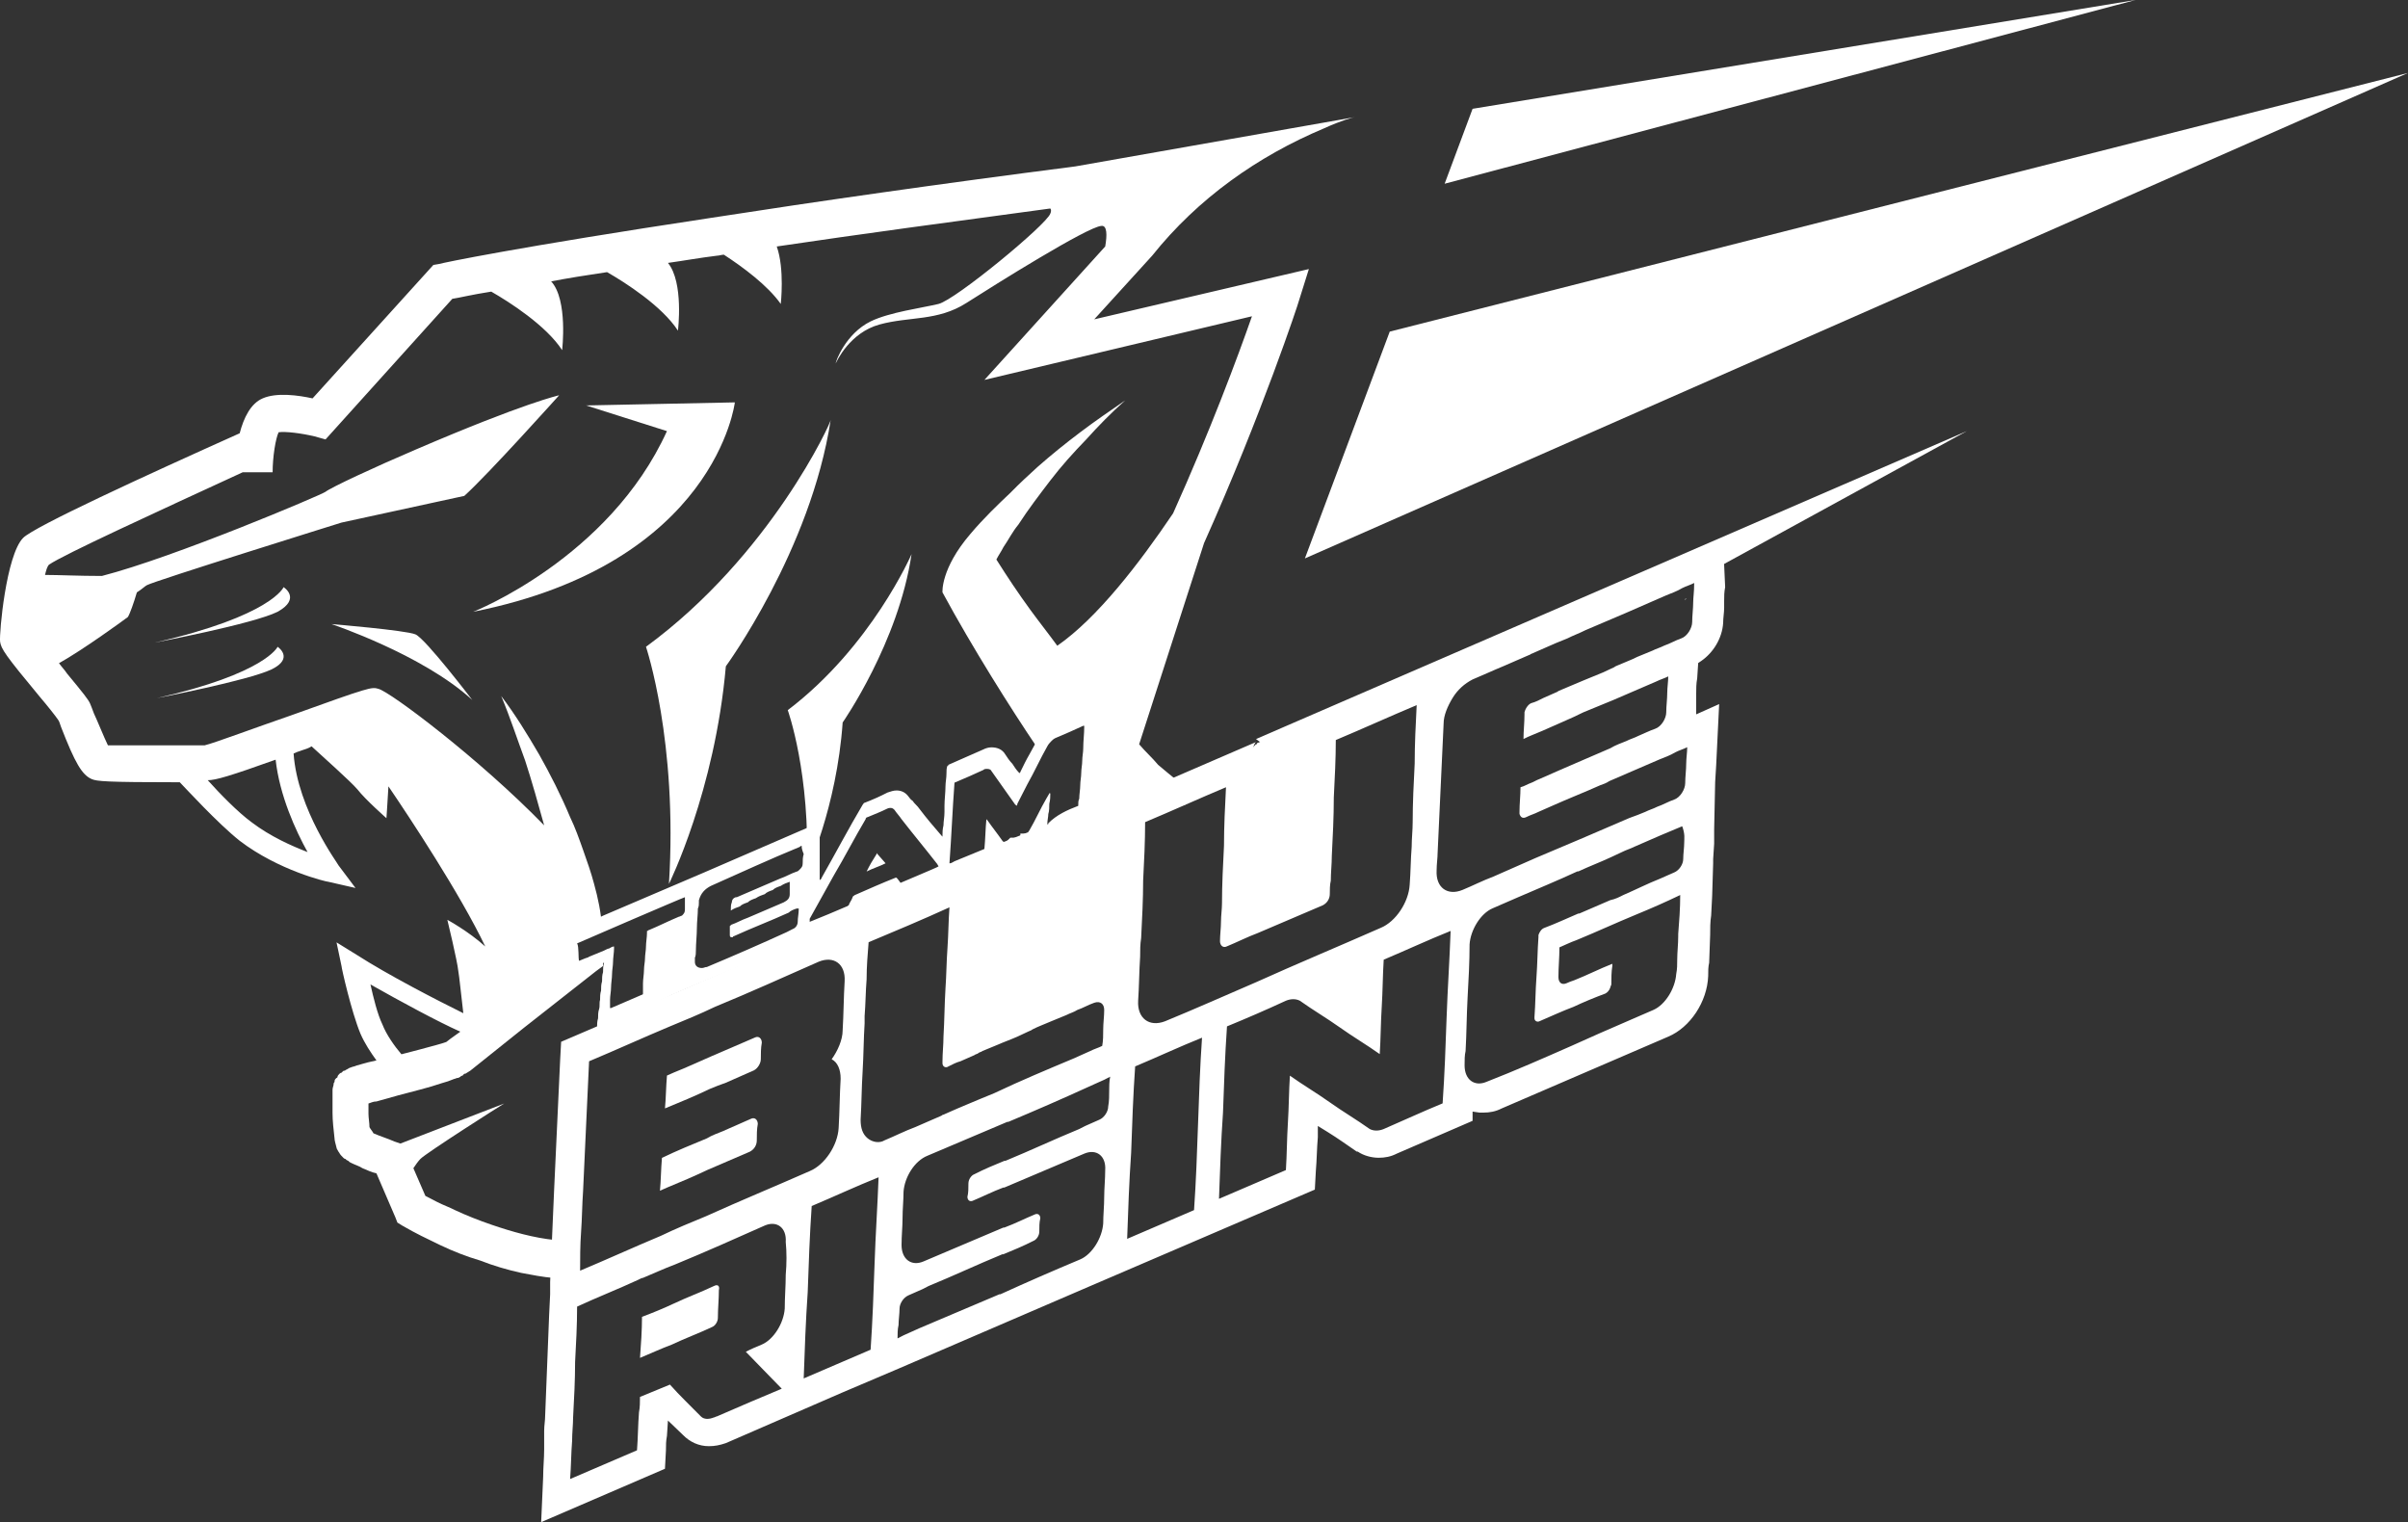 <svg width="106" height="67" viewBox="0 0 106 67" fill="none" xmlns="http://www.w3.org/2000/svg">
<rect x="0" y="0" width="106" height="67" fill="#333333" stroke="none"/>
<path d="M58.275 5.653C59.066 5.292 59.594 5.156 59.638 5.156L47.333 7.325C41.356 8.093 35.995 8.861 31.337 9.584C22.68 10.894 19.472 11.572 19.34 11.617L19.076 11.662L13.759 17.535C13.144 17.399 12.177 17.264 11.562 17.535C11.034 17.761 10.727 18.393 10.551 19.071C6.42 20.923 1.498 23.182 1.015 23.679C0.268 24.447 -0.04 27.881 0.004 28.242C0.048 28.558 0.224 28.83 1.762 30.682C2.07 31.043 2.465 31.54 2.553 31.676C2.597 31.721 2.641 31.857 2.685 31.992C3.3 33.573 3.608 34.115 4.047 34.296C4.267 34.386 4.618 34.432 7.914 34.432C8.178 34.703 9.584 36.239 10.551 37.007C12.265 38.317 14.374 38.814 14.462 38.814L15.649 39.085L14.902 38.091C14.902 38.046 13.1 35.651 12.924 33.167C13.012 33.121 13.144 33.076 13.275 33.031C13.407 32.986 13.583 32.941 13.715 32.85C14.154 33.257 15.429 34.386 15.736 34.748C16.088 35.2 17.011 36.013 17.011 36.013C17.011 36.013 17.055 35.38 17.099 34.612C18.022 35.968 20.263 39.356 21.361 41.66C20.614 40.983 19.692 40.486 19.692 40.486C19.692 40.486 20.131 42.293 20.175 42.744C20.219 42.97 20.307 43.874 20.395 44.597C19.208 44.009 17.099 42.925 15.693 42.022L14.814 41.479L15.033 42.519C15.033 42.609 15.473 44.552 15.868 45.5C16.044 45.907 16.308 46.313 16.571 46.675L16.176 46.765C16 46.81 15.868 46.856 15.693 46.901C15.605 46.946 15.517 46.946 15.429 46.991C15.385 46.991 15.341 47.036 15.253 47.081C15.209 47.081 15.209 47.127 15.165 47.127C15.121 47.127 15.121 47.127 15.077 47.172L15.033 47.217C15.033 47.217 14.989 47.217 14.945 47.262C14.902 47.307 14.857 47.353 14.857 47.398C14.857 47.443 14.814 47.443 14.814 47.443L14.77 47.488C14.726 47.533 14.726 47.578 14.726 47.624C14.682 47.669 14.682 47.714 14.682 47.759C14.638 47.895 14.638 47.94 14.638 47.985C14.638 48.03 14.638 48.075 14.638 48.166C14.638 48.256 14.638 48.346 14.638 48.437C14.638 48.618 14.638 48.798 14.638 48.979C14.638 49.34 14.682 49.702 14.726 50.108C14.726 50.199 14.77 50.334 14.814 50.515C14.814 50.56 14.857 50.605 14.902 50.696C14.945 50.741 14.945 50.786 15.033 50.877C15.033 50.877 15.077 50.922 15.121 50.967C15.165 51.012 15.209 51.012 15.209 51.012L15.253 51.057L15.341 51.102L15.385 51.148L15.473 51.193C15.649 51.283 15.824 51.328 15.956 51.419C16.176 51.509 16.352 51.599 16.571 51.645L17.406 53.587L17.494 53.813L17.714 53.949C18.022 54.129 18.285 54.265 18.549 54.4C18.813 54.536 19.12 54.671 19.384 54.807C19.955 55.078 20.526 55.304 21.142 55.485C21.713 55.711 22.328 55.891 22.943 56.027C23.427 56.117 23.866 56.208 24.394 56.253C24.438 55.936 24.569 55.665 24.657 55.349C24.657 55.304 24.657 55.304 24.657 55.259C24.701 55.078 24.745 54.897 24.745 54.762C24.657 54.717 24.613 54.626 24.657 54.491C24.657 54.355 24.701 54.265 24.701 54.129C24.613 54.265 24.525 54.446 24.438 54.581C23.515 54.491 22.548 54.22 21.625 53.903C21.098 53.723 20.526 53.497 20.043 53.271C19.779 53.135 19.516 53.045 19.252 52.91C19.076 52.819 18.901 52.729 18.725 52.638L18.197 51.419C18.285 51.283 18.417 51.102 18.505 51.012C18.769 50.741 22.108 48.618 22.196 48.572L17.626 50.334L17.362 50.244C17.055 50.108 16.747 50.018 16.439 49.883C16.396 49.792 16.308 49.702 16.264 49.611C16.264 49.431 16.22 49.205 16.22 49.024C16.22 48.889 16.22 48.708 16.22 48.572C16.352 48.527 16.439 48.482 16.571 48.482L17.538 48.211C18.197 48.03 18.813 47.895 19.472 47.669C19.648 47.624 19.779 47.578 19.999 47.488C20.043 47.488 20.087 47.443 20.175 47.443L20.263 47.398L20.307 47.353H20.351L20.395 47.307L20.439 47.262H20.483L20.702 47.127L21.493 46.494L23.075 45.229L26.239 42.744L26.547 42.519V42.112C26.459 42.157 26.371 42.157 26.239 42.202C26.064 42.248 25.888 42.338 25.756 42.428C25.58 42.519 25.404 42.428 25.316 42.248C25.097 42.157 25.053 41.796 25.273 41.705C25.273 41.705 25.273 41.705 25.316 41.705C25.097 41.57 25.185 41.163 25.492 41.118C25.8 41.118 26.064 40.983 26.327 40.892C26.371 40.892 26.459 40.847 26.503 40.847C26.459 40.169 26.327 39.537 26.151 38.904C26.02 38.407 25.844 37.91 25.668 37.413C25.492 36.916 25.316 36.419 25.097 35.968C24.701 35.019 24.218 34.07 23.734 33.212C23.207 32.308 22.68 31.45 22.064 30.637C22.46 31.585 22.768 32.534 23.119 33.483C23.427 34.432 23.691 35.38 23.954 36.329C21.098 33.393 17.187 30.456 16.659 30.32C16.352 30.23 16.308 30.23 12.792 31.495C11.342 31.992 9.408 32.715 9.013 32.805C8.925 32.805 8.793 32.805 8.573 32.805C6.552 32.805 5.277 32.805 4.75 32.805C4.574 32.444 4.267 31.676 4.135 31.405C4.047 31.179 4.003 31.043 3.959 30.953C3.871 30.772 3.695 30.546 2.948 29.643C2.861 29.507 2.729 29.372 2.597 29.191C3.652 28.604 5.453 27.294 5.629 27.158C5.717 27.022 5.893 26.526 6.025 26.074C6.244 25.938 6.376 25.803 6.464 25.758C6.772 25.577 15.033 23.002 15.033 23.002L20.439 21.827C21.493 20.878 24.613 17.399 24.613 17.399C24.613 17.399 23.119 17.716 18.285 19.794C16.483 20.562 14.55 21.465 14.33 21.646C14.154 21.782 7.651 24.538 4.486 25.351C3.476 25.351 2.597 25.306 1.982 25.306C2.026 25.125 2.07 24.944 2.157 24.854C2.817 24.402 6.86 22.55 10.683 20.788H12.001C12.001 20.11 12.133 19.297 12.265 19.026C12.572 18.981 13.275 19.071 13.847 19.207L14.33 19.342L19.911 13.153C20.219 13.108 20.746 12.972 21.625 12.836C22.416 13.288 24.042 14.327 24.745 15.412C24.745 15.412 25.009 13.198 24.262 12.385C24.965 12.249 25.8 12.114 26.723 11.978C27.514 12.43 29.14 13.469 29.843 14.553C29.843 14.553 30.107 12.43 29.403 11.572C30.062 11.481 30.81 11.346 31.557 11.255C31.645 11.255 31.776 11.21 31.864 11.21C32.699 11.752 33.798 12.566 34.369 13.379C34.369 13.379 34.545 11.843 34.193 10.849C37.841 10.307 41.884 9.764 46.234 9.177C46.278 9.222 46.278 9.313 46.234 9.403C46.059 9.9 42.059 13.198 41.312 13.379C40.565 13.559 39.159 13.74 38.324 14.147C37.225 14.689 36.786 15.909 36.786 15.999C36.83 15.909 37.401 14.644 38.72 14.282C40.038 13.921 41.269 14.147 42.543 13.334C43.817 12.52 47.86 9.99 48.475 9.945C48.739 9.9 48.739 10.352 48.651 10.849L43.334 16.722L55.111 13.921C54.496 15.683 53.266 18.981 51.639 22.595C50.145 24.809 48.3 27.203 46.542 28.423C46.146 27.881 45.751 27.384 45.355 26.842C44.828 26.119 44.345 25.396 43.861 24.628C43.949 24.447 44.081 24.267 44.169 24.086C44.389 23.77 44.564 23.408 44.828 23.092C45.267 22.414 45.751 21.782 46.234 21.149C46.718 20.517 47.245 19.93 47.816 19.342C48.344 18.755 48.915 18.168 49.53 17.625C48.871 18.077 48.212 18.529 47.553 19.026C46.894 19.523 46.278 20.02 45.663 20.562C45.267 20.923 44.872 21.285 44.477 21.691C43.949 22.188 43.29 22.821 42.719 23.499C41.4 25.035 41.488 26.074 41.488 26.074C42.807 28.513 44.52 31.224 45.619 32.85V32.715H45.971V32.308H46.234V31.902H47.201V31.676H48.036V32.173H47.992V32.489H48.431V34.432H47.684V35.877H47.245V36.374H45.927V36.194H45.751V36.374H45.443V36.691H44.916V36.871H44.477C42.938 38.407 41.312 39.582 39.906 40.44C40.082 40.395 40.214 40.35 40.39 40.305C40.785 40.079 41.181 39.898 41.576 39.718C41.708 39.627 41.972 39.672 42.016 39.853C42.103 39.853 42.147 39.808 42.235 39.808C42.587 39.718 42.763 40.215 42.455 40.35C42.367 40.395 42.279 40.486 42.147 40.531C42.191 40.576 42.191 40.621 42.191 40.711C42.191 41.254 42.103 41.796 42.016 42.338C42.059 42.699 41.972 43.061 41.928 43.422C41.928 43.467 41.928 43.513 41.928 43.558C41.972 43.603 41.972 43.648 42.016 43.693C42.235 44.461 42.103 45.229 42.016 45.997C42.807 45.816 43.642 45.681 44.432 45.545L44.696 45.5C45.355 45.048 46.059 44.687 46.806 44.416C47.201 44.235 47.641 44.1 48.036 43.919C48.388 43.738 48.783 43.558 49.179 43.603C49.354 43.648 49.486 43.783 49.486 43.919C49.53 43.919 49.574 43.874 49.618 43.874L49.53 43.061C49.706 43.061 49.926 43.061 50.101 43.061V42.835C49.97 42.79 49.882 42.699 49.882 42.564C49.882 42.338 49.882 42.067 49.926 41.841C49.97 41.389 50.014 40.983 50.014 40.531C49.926 40.486 49.838 40.395 49.838 40.26C49.838 40.034 49.838 39.808 49.838 39.582C49.706 39.492 49.662 39.356 49.75 39.175C49.794 39.13 49.794 39.04 49.838 38.995C49.838 38.995 49.838 38.95 49.882 38.95C49.882 38.678 49.926 38.453 49.926 38.181V38.136C49.706 38.046 49.618 37.73 49.882 37.594C49.926 37.594 49.926 37.549 49.97 37.549C49.97 37.459 50.014 37.413 50.014 37.323V37.278C50.014 37.188 50.057 37.052 50.057 36.962H50.014C49.75 36.916 49.75 36.51 49.926 36.419C50.057 36.329 50.145 36.284 50.277 36.239C50.277 36.239 50.277 36.239 50.321 36.239C50.321 36.103 50.409 35.922 50.629 35.922C50.673 35.922 50.761 35.922 50.805 35.922C50.849 35.922 50.849 35.877 50.892 35.877C50.936 35.877 50.936 35.877 50.98 35.832V35.787C51.068 35.606 51.244 35.606 51.376 35.651C51.639 35.561 51.903 35.471 52.167 35.426C52.167 35.38 52.211 35.38 52.255 35.335C52.387 35.2 52.518 35.109 52.65 35.019C52.079 34.567 51.508 34.115 50.98 33.664C50.717 33.347 50.409 33.076 50.145 32.76L53.002 23.905C55.551 18.213 57.177 13.288 57.177 13.243L57.616 11.843L48.168 14.056L50.717 11.255C52.738 8.725 55.375 6.873 58.275 5.653ZM19.823 45.726L19.648 45.862C19.516 45.907 19.384 45.952 19.208 45.997C18.725 46.133 18.197 46.268 17.67 46.404C17.362 46.042 17.011 45.545 16.835 45.094C16.615 44.642 16.439 43.919 16.308 43.332C17.67 44.1 19.252 44.958 20.263 45.41L19.823 45.726ZM12.133 33.438C12.309 35.019 13.012 36.555 13.539 37.504C12.836 37.233 11.913 36.826 11.078 36.194C10.463 35.742 9.672 34.929 9.145 34.341C9.496 34.341 10.111 34.161 12.133 33.438Z" fill="white"/>
<path d="M18.285 27.921C17.846 27.74 14.594 27.469 14.594 27.469C14.594 27.469 18.637 28.824 20.79 30.812C20.79 30.812 18.725 28.101 18.285 27.921Z" fill="white"/>
<path d="M12.484 25.844C12.484 25.844 11.957 27.109 6.815 28.283C6.815 28.283 11.122 27.47 12.221 26.928C13.275 26.341 12.484 25.844 12.484 25.844Z" fill="white"/>
<path d="M12.221 28.469C12.221 28.469 11.694 29.643 6.904 30.728C6.904 30.728 10.903 29.96 11.957 29.463C12.968 28.966 12.221 28.469 12.221 28.469Z" fill="white"/>
<path d="M32.348 17.711L25.8 17.846L29.359 18.976C26.811 24.578 20.834 26.927 20.834 26.927C31.513 24.804 32.348 17.711 32.348 17.711Z" fill="white"/>
<path d="M28.436 28.469C28.436 28.469 29.842 32.625 29.447 38.905C29.447 38.905 31.468 34.839 31.952 29.327C31.952 29.327 35.687 24.222 36.566 18.484C36.61 18.53 33.929 24.448 28.436 28.469Z" fill="white"/>
<path d="M34.677 31.258C34.677 31.258 35.688 34.059 35.512 38.351C35.512 38.351 36.83 35.55 37.094 31.8C37.094 31.8 39.555 28.276 40.126 24.391C40.126 24.391 38.368 28.457 34.677 31.258Z" fill="white"/>
<path d="M94.003 0L63.593 8.087L64.823 4.789L94.003 0Z" fill="white"/>
<path d="M106 3.211L57.441 24.58L60.078 17.532L61.176 14.596L106 3.211Z" fill="white"/>
<path d="M64.165 30.09C64.208 30.09 64.252 30.045 64.252 30.045C64.121 29.91 64.121 29.684 64.34 29.593C65.087 29.232 65.922 29.006 66.713 28.825C66.669 28.69 66.757 28.509 66.933 28.464C67.373 28.328 67.856 28.148 68.295 28.012C68.471 27.967 68.647 27.922 68.779 27.831C68.779 27.741 68.823 27.696 68.867 27.606C69.174 27.199 69.746 27.063 70.185 27.018C70.449 26.973 70.712 26.973 71.02 26.973C71.284 26.883 71.591 26.747 71.855 26.657C72.031 26.567 72.206 26.476 72.338 26.386C72.426 26.341 72.47 26.341 72.514 26.341C72.558 26.341 72.558 26.295 72.602 26.295C72.734 26.16 72.866 26.07 72.954 25.979C73.261 25.753 73.613 25.527 74.008 25.527C74.14 25.527 74.272 25.573 74.36 25.663L86.576 18.977L55.288 32.53L58.056 34.518C58.056 33.659 58.452 32.801 58.803 32.033C58.847 31.943 58.935 31.898 59.023 31.898C59.067 31.807 59.111 31.672 59.243 31.672C60.122 31.355 61.001 31.175 61.879 30.949C62.011 30.904 62.143 30.994 62.187 31.084C62.495 30.949 62.802 30.813 63.11 30.723C63.373 30.633 63.593 30.542 63.857 30.407C63.945 30.271 64.033 30.136 64.165 30.09Z" fill="white"/>
<path d="M31.117 51.506C31.732 51.235 32.391 50.964 33.006 50.693C33.182 50.603 33.314 50.422 33.314 50.196C33.314 49.97 33.314 49.699 33.358 49.473C33.358 49.293 33.226 49.157 33.05 49.248C32.831 49.338 32.655 49.428 32.435 49.519C32.215 49.609 32.039 49.699 31.82 49.79C31.6 49.88 31.336 49.97 31.117 50.106C30.457 50.377 29.798 50.648 29.139 50.964C29.095 51.461 29.095 51.958 29.051 52.41C29.139 52.365 29.271 52.32 29.359 52.274C30.018 52.003 30.545 51.778 31.117 51.506Z" fill="white"/>
<path d="M31.425 56.606C30.854 56.877 30.238 57.103 29.667 57.374C29.184 57.6 28.744 57.78 28.261 57.961C28.261 58.548 28.217 59.181 28.173 59.768C28.612 59.587 29.096 59.362 29.579 59.181C30.15 58.91 30.766 58.684 31.337 58.413C31.469 58.368 31.601 58.187 31.601 58.006C31.601 57.6 31.645 57.193 31.645 56.786C31.689 56.606 31.601 56.515 31.425 56.606Z" fill="white"/>
<path d="M31.953 47.657C32.172 47.567 32.348 47.477 32.568 47.386C32.788 47.296 32.963 47.205 33.183 47.115C33.359 47.025 33.491 46.799 33.491 46.618C33.491 46.392 33.491 46.121 33.535 45.895C33.535 45.715 33.403 45.579 33.227 45.669C32.612 45.941 31.953 46.212 31.337 46.483C30.81 46.709 30.239 46.98 29.668 47.205C29.58 47.251 29.448 47.296 29.36 47.341C29.316 47.838 29.316 48.335 29.272 48.787C29.931 48.516 30.59 48.245 31.25 47.928C31.469 47.838 31.689 47.748 31.953 47.657Z" fill="white"/>
<path d="M64.339 28.823C64.251 28.868 64.207 28.913 64.119 28.913L63.68 29.139V29.049L57.572 31.669C57.572 31.669 57.791 32.663 57.791 32.934C57.791 33.205 57.879 38.898 57.879 38.988C57.879 39.078 55.506 40.117 55.374 40.208C55.199 40.298 54.715 39.937 54.715 39.937C54.715 39.937 54.803 33.024 55.286 32.663L49.222 35.283L49.178 36.096C49.134 36.955 49.09 37.768 49.09 38.627L49.002 41.202C49.002 41.473 48.958 41.744 48.958 42.015L48.914 42.873H48.607C48.519 42.873 48.475 42.873 48.387 42.873C48.167 42.873 47.948 42.918 47.772 43.009L42.806 45.132L42.894 43.506C42.894 43.235 42.938 42.918 42.938 42.647L42.982 41.744L43.114 37.994L37.049 40.614V41.157L36.742 41.066C36.61 41.066 36.522 41.021 36.434 41.021C36.126 41.021 35.863 41.066 35.555 41.202L24.701 45.855L24.657 46.668C24.613 47.617 24.569 48.566 24.525 49.514C24.481 50.463 24.437 51.412 24.393 52.361L24.217 56.427V56.517V56.969L24.173 57.872L23.998 62.3C23.998 62.526 23.954 62.752 23.954 62.977V63.339V63.384V63.791C23.954 64.197 23.91 64.604 23.91 65.01L23.822 66.998L29.271 64.649L29.315 63.836C29.315 63.61 29.315 63.429 29.359 63.203L29.403 62.526L30.062 63.158C30.37 63.474 30.765 63.655 31.204 63.655C31.468 63.655 31.688 63.61 31.952 63.52L37.049 61.306L39.598 60.222L47.992 56.607L57.879 52.361L57.923 51.547C57.967 51.05 57.967 50.553 58.011 50.057V49.56L58.45 49.831C58.89 50.102 59.329 50.418 59.725 50.689H59.769C60.032 50.87 60.384 50.96 60.692 50.96C60.955 50.96 61.219 50.915 61.483 50.779L64.823 49.334V48.927L65.13 48.972C65.174 48.972 65.262 48.972 65.306 48.972C65.57 48.972 65.833 48.927 66.097 48.792L73.436 45.629C74.403 45.222 75.15 44.093 75.194 42.964C75.194 42.738 75.194 42.557 75.237 42.376L75.281 41.157C75.281 40.885 75.281 40.569 75.325 40.298L75.369 39.44L75.413 37.994C75.413 37.949 75.413 37.904 75.413 37.813L75.457 37.136V37.09C75.457 37 75.457 36.91 75.457 36.819C75.457 36.729 75.457 36.639 75.457 36.503L75.501 34.425L75.545 33.702L75.677 30.991L74.666 31.443V30.991C74.666 30.856 74.666 30.72 74.666 30.585V30.54C74.666 30.314 74.666 30.088 74.71 29.862L74.754 29.184L74.886 29.094C75.413 28.733 75.809 28.1 75.853 27.422C75.853 27.196 75.897 26.971 75.897 26.745V26.609V26.474C75.897 26.248 75.897 26.067 75.941 25.841L75.853 23.898L64.339 28.823ZM25.58 54.213C25.623 53.626 25.623 53.038 25.668 52.406C25.711 51.457 25.755 50.508 25.799 49.56C25.843 48.611 25.887 47.662 25.931 46.713C27.118 46.216 28.304 45.674 29.491 45.177C30.15 44.906 30.809 44.635 31.468 44.319C33.006 43.686 34.5 43.009 36.038 42.331C36.698 42.06 37.225 42.422 37.181 43.19C37.137 43.912 37.137 44.635 37.093 45.358C37.093 45.765 36.873 46.262 36.61 46.623C36.873 46.759 37.005 47.075 37.005 47.481C36.961 48.204 36.961 48.927 36.917 49.65C36.873 50.418 36.302 51.276 35.643 51.547C34.105 52.225 32.567 52.858 31.073 53.535C30.413 53.806 29.754 54.077 29.095 54.394C27.909 54.891 26.722 55.433 25.536 55.93C25.536 55.433 25.536 54.8 25.58 54.213ZM34.588 56.11C34.588 56.607 34.544 57.104 34.544 57.601C34.5 58.234 34.061 58.957 33.534 59.182C33.314 59.273 33.094 59.363 32.831 59.499C33.094 59.77 33.358 60.041 33.621 60.312C33.885 60.583 34.149 60.854 34.413 61.125C33.446 61.532 32.479 61.938 31.556 62.345C31.512 62.345 31.468 62.39 31.424 62.39C31.204 62.48 30.985 62.48 30.853 62.345C30.413 61.893 29.93 61.441 29.491 60.944C29.051 61.125 28.612 61.306 28.172 61.487C28.172 61.712 28.172 61.938 28.128 62.164C28.084 62.706 28.084 63.294 28.041 63.836C27.074 64.243 26.063 64.694 25.096 65.101C25.14 64.559 25.14 63.971 25.184 63.429C25.184 63.068 25.228 62.706 25.228 62.39C25.272 61.577 25.316 60.764 25.316 59.951C25.36 59.137 25.404 58.324 25.404 57.511C26.283 57.104 27.206 56.743 28.084 56.336C28.172 56.291 28.26 56.246 28.304 56.246C28.744 56.065 29.227 55.839 29.71 55.659C31.029 55.117 32.347 54.529 33.666 53.942C34.193 53.716 34.632 54.032 34.588 54.665C34.632 55.117 34.632 55.614 34.588 56.11ZM38.499 55.614C38.456 56.878 38.411 58.143 38.324 59.408C37.357 59.815 36.346 60.267 35.379 60.673C35.423 59.408 35.467 58.143 35.555 56.878C35.599 55.614 35.643 54.349 35.731 53.084C36.698 52.677 37.664 52.225 38.675 51.819C38.631 53.038 38.543 54.303 38.499 55.614ZM38.192 50.102C37.972 49.921 37.884 49.65 37.884 49.288C37.928 48.566 37.928 47.843 37.972 47.165C38.016 46.442 38.016 45.719 38.06 45.042C38.06 44.951 38.06 44.816 38.06 44.725C38.104 44.183 38.104 43.641 38.148 43.099C38.148 42.557 38.192 42.015 38.236 41.473C39.422 40.976 40.609 40.479 41.795 39.937C41.751 40.524 41.751 41.111 41.707 41.744C41.663 42.331 41.663 42.918 41.62 43.506C41.576 44.229 41.576 44.906 41.532 45.629C41.532 45.99 41.488 46.352 41.488 46.713C41.488 46.759 41.488 46.759 41.488 46.804C41.488 46.939 41.62 47.03 41.751 46.939C41.927 46.849 42.103 46.759 42.279 46.713C42.498 46.623 42.674 46.533 42.894 46.442C42.938 46.397 43.026 46.397 43.07 46.352C43.114 46.307 43.202 46.307 43.245 46.262C43.465 46.171 43.685 46.081 43.905 45.99C44.212 45.855 44.476 45.765 44.784 45.629C44.959 45.539 45.091 45.494 45.267 45.403C45.355 45.358 45.399 45.358 45.443 45.313C45.706 45.177 45.97 45.087 46.278 44.951C46.497 44.861 46.717 44.771 46.937 44.68C47.113 44.59 47.288 44.545 47.42 44.455C47.684 44.364 47.904 44.229 48.167 44.138C48.431 44.048 48.607 44.183 48.607 44.455C48.607 44.725 48.563 45.042 48.563 45.313C48.563 45.539 48.563 45.81 48.519 46.036C48.343 46.126 48.167 46.171 47.992 46.262C47.772 46.352 47.508 46.487 47.288 46.578C46.102 47.075 44.915 47.572 43.773 48.114C43.553 48.204 43.333 48.295 43.114 48.385C42.806 48.52 42.455 48.656 42.147 48.792C41.927 48.882 41.751 48.972 41.532 49.063C41.488 49.063 41.444 49.108 41.444 49.108C41.048 49.288 40.697 49.424 40.301 49.605C39.818 49.785 39.378 50.011 38.939 50.192C38.719 50.328 38.411 50.282 38.192 50.102ZM48.827 47.978C48.827 48.204 48.827 48.475 48.783 48.701C48.783 48.927 48.607 49.198 48.387 49.288C48.167 49.379 47.992 49.469 47.772 49.56C47.684 49.605 47.596 49.65 47.508 49.695C46.41 50.147 45.355 50.644 44.256 51.096H44.212C43.773 51.276 43.333 51.457 42.894 51.683C42.762 51.728 42.63 51.909 42.63 52.09C42.63 52.316 42.63 52.496 42.586 52.677C42.586 52.812 42.674 52.903 42.806 52.858C43.245 52.677 43.685 52.451 44.168 52.27H44.212C45.399 51.773 46.541 51.276 47.728 50.779C48.255 50.553 48.695 50.87 48.651 51.502C48.651 51.909 48.607 52.316 48.607 52.677C48.607 53.084 48.563 53.49 48.563 53.852C48.519 54.484 48.079 55.207 47.552 55.433C46.366 55.93 45.223 56.427 44.036 56.969H43.993C42.806 57.466 41.663 57.963 40.477 58.46C40.257 58.55 39.994 58.686 39.774 58.776C39.686 58.821 39.598 58.866 39.51 58.911C39.51 58.731 39.51 58.505 39.554 58.324C39.554 58.098 39.598 57.827 39.598 57.601C39.598 57.375 39.774 57.104 39.994 57.014C40.213 56.924 40.389 56.833 40.609 56.743C40.697 56.698 40.785 56.653 40.873 56.607C41.971 56.156 43.026 55.659 44.124 55.207H44.168C44.608 55.026 45.047 54.845 45.487 54.62C45.618 54.574 45.75 54.394 45.75 54.213C45.75 53.987 45.75 53.806 45.794 53.626C45.794 53.49 45.706 53.4 45.575 53.445C45.135 53.626 44.696 53.852 44.212 54.032H44.168C42.982 54.529 41.839 55.026 40.653 55.523C40.125 55.749 39.686 55.433 39.686 54.8C39.686 54.394 39.73 53.987 39.73 53.626C39.73 53.219 39.774 52.812 39.774 52.451C39.818 51.819 40.257 51.096 40.828 50.87C42.015 50.373 43.158 49.876 44.344 49.379C44.344 49.379 44.344 49.379 44.388 49.379C45.575 48.882 46.717 48.385 47.904 47.843C48.123 47.752 48.387 47.617 48.607 47.527C48.695 47.481 48.783 47.436 48.87 47.391C48.827 47.617 48.827 47.798 48.827 47.978ZM50.101 44.048C50.145 43.415 50.145 42.738 50.189 42.105C50.189 41.834 50.189 41.563 50.233 41.292C50.277 40.434 50.321 39.575 50.321 38.762C50.365 37.904 50.408 37.045 50.408 36.187C51.595 35.69 52.782 35.148 53.968 34.651C53.924 35.509 53.88 36.368 53.88 37.226C53.836 38.084 53.792 38.943 53.792 39.756C53.792 40.027 53.748 40.298 53.748 40.569C53.748 40.84 53.704 41.157 53.704 41.428C53.704 41.608 53.836 41.744 54.012 41.653C54.452 41.473 54.891 41.247 55.374 41.066C56.341 40.66 57.264 40.253 58.231 39.846C58.407 39.756 58.538 39.575 58.538 39.349C58.538 39.169 58.538 38.943 58.582 38.762C58.582 38.401 58.626 38.039 58.626 37.678C58.67 36.819 58.714 35.961 58.714 35.103C58.758 34.244 58.802 33.386 58.802 32.573C59.989 32.076 61.175 31.534 62.362 31.037C62.318 31.895 62.274 32.753 62.274 33.612C62.23 34.47 62.186 35.328 62.186 36.187C62.186 36.548 62.142 36.91 62.142 37.271C62.098 37.813 62.098 38.401 62.054 38.943C62.01 39.711 61.439 40.569 60.78 40.84C58.934 41.653 57.088 42.422 55.286 43.235C53.924 43.822 52.606 44.409 51.287 44.951C50.584 45.222 50.057 44.816 50.101 44.048ZM52.738 49.469C52.694 50.734 52.65 51.999 52.562 53.264C51.595 53.671 50.584 54.123 49.617 54.529C49.661 53.264 49.705 51.999 49.793 50.734C49.837 49.469 49.881 48.204 49.969 46.939C50.936 46.533 51.903 46.081 52.913 45.674C52.825 46.939 52.782 48.204 52.738 49.469ZM63.68 44.771C63.636 46.036 63.592 47.301 63.504 48.566C62.625 48.927 61.746 49.334 60.911 49.695C60.692 49.785 60.472 49.785 60.296 49.695C59.725 49.288 59.11 48.927 58.538 48.52C57.967 48.114 57.352 47.752 56.781 47.346C56.737 48.023 56.737 48.746 56.693 49.424C56.649 50.102 56.649 50.825 56.605 51.502C55.638 51.909 54.627 52.361 53.66 52.767C53.704 51.502 53.748 50.237 53.836 48.972C53.88 47.707 53.924 46.442 54.012 45.177C54.891 44.816 55.726 44.455 56.605 44.048C56.825 43.958 57.044 43.958 57.22 44.048C57.791 44.455 58.407 44.816 58.978 45.222C59.549 45.629 60.164 45.99 60.736 46.397C60.78 45.719 60.78 44.997 60.824 44.319C60.867 43.641 60.867 42.918 60.911 42.241C61.878 41.834 62.845 41.382 63.856 40.976C63.812 42.241 63.724 43.506 63.68 44.771ZM74.139 37.09C74.139 37.316 74.095 37.587 74.095 37.813C74.095 38.039 73.919 38.31 73.699 38.401C73.48 38.491 73.304 38.581 73.084 38.672C72.513 38.898 71.986 39.169 71.458 39.395C71.282 39.485 71.107 39.575 70.887 39.62C70.448 39.801 69.964 40.027 69.525 40.208H69.481C68.953 40.434 68.47 40.66 67.987 40.84C67.855 40.885 67.767 41.021 67.723 41.157C67.723 41.202 67.723 41.202 67.723 41.247C67.679 41.834 67.679 42.422 67.635 43.009C67.591 43.596 67.591 44.183 67.547 44.771C67.547 44.816 67.547 44.816 67.547 44.816C67.547 44.951 67.679 44.997 67.767 44.951C68.294 44.725 68.778 44.5 69.261 44.319C69.744 44.093 70.184 43.912 70.667 43.732C70.755 43.686 70.843 43.596 70.887 43.461C70.887 43.415 70.931 43.37 70.931 43.325C70.931 43.054 70.931 42.783 70.975 42.512C70.975 42.467 70.975 42.467 70.975 42.422C70.403 42.647 69.876 42.918 69.305 43.144C69.173 43.19 69.041 43.235 68.953 43.28C68.734 43.37 68.602 43.235 68.602 43.009C68.602 42.557 68.646 42.15 68.646 41.699C68.865 41.608 69.129 41.473 69.393 41.382C70.272 41.021 71.151 40.614 72.029 40.253C72.689 39.982 73.304 39.711 73.963 39.395C73.963 39.982 73.919 40.569 73.875 41.111C73.875 41.157 73.875 41.157 73.875 41.202C73.875 41.563 73.831 41.925 73.831 42.241C73.831 42.467 73.831 42.647 73.787 42.873C73.743 43.506 73.304 44.229 72.777 44.455C72.381 44.635 72.029 44.771 71.634 44.951C70.799 45.313 69.964 45.674 69.173 46.036C67.943 46.578 66.712 47.12 65.438 47.617C64.91 47.843 64.471 47.527 64.471 46.894C64.471 46.668 64.471 46.442 64.515 46.262C64.559 45.494 64.559 44.725 64.603 43.912C64.647 43.144 64.691 42.331 64.691 41.563C64.735 40.931 65.174 40.208 65.701 39.982C66.097 39.801 66.448 39.666 66.844 39.485C67.679 39.123 68.558 38.762 69.437 38.355H69.481C69.964 38.13 70.448 37.949 70.931 37.723C71.107 37.633 71.239 37.587 71.414 37.497C71.59 37.407 71.766 37.361 71.942 37.271C72.337 37.09 72.689 36.955 73.084 36.774C73.392 36.639 73.743 36.503 74.051 36.368C74.183 36.729 74.139 36.91 74.139 37.09ZM74.534 26.519C74.534 26.79 74.49 27.106 74.49 27.377C74.49 27.648 74.271 28.01 74.007 28.1C73.743 28.19 73.524 28.326 73.26 28.416C73.084 28.507 72.908 28.552 72.733 28.642C72.513 28.733 72.293 28.823 72.073 28.913C71.81 29.049 71.546 29.139 71.239 29.275C71.151 29.32 71.107 29.32 71.063 29.365C70.887 29.455 70.755 29.5 70.579 29.591C70.272 29.726 70.008 29.817 69.7 29.952C69.393 30.088 69.041 30.223 68.734 30.359C68.646 30.404 68.602 30.404 68.558 30.449C68.338 30.54 68.162 30.63 67.943 30.72C67.767 30.811 67.591 30.901 67.415 30.946C67.283 30.991 67.152 31.172 67.108 31.353C67.108 31.398 67.108 31.398 67.108 31.443C67.108 31.805 67.064 32.166 67.064 32.528C67.327 32.392 67.591 32.302 67.899 32.166C68.206 32.031 68.514 31.895 68.822 31.759C69.129 31.624 69.437 31.488 69.7 31.353C70.14 31.172 70.579 30.991 71.019 30.811C71.634 30.54 72.293 30.268 72.908 29.997C73.084 29.907 73.26 29.862 73.436 29.772C73.436 29.997 73.392 30.268 73.392 30.494C73.392 30.765 73.348 31.082 73.348 31.353C73.348 31.624 73.128 31.985 72.864 32.076C72.601 32.166 72.337 32.302 72.117 32.392C71.942 32.482 71.766 32.528 71.59 32.618C71.37 32.708 71.107 32.798 70.887 32.934C70.14 33.25 69.437 33.566 68.69 33.883C68.382 34.018 68.074 34.154 67.767 34.289C67.635 34.335 67.503 34.425 67.371 34.47C67.24 34.515 67.108 34.606 66.932 34.651C66.932 35.012 66.888 35.374 66.888 35.735C66.888 35.78 66.888 35.78 66.888 35.825C66.932 35.961 67.02 36.051 67.195 35.961C67.371 35.871 67.547 35.825 67.723 35.735C67.943 35.645 68.118 35.554 68.338 35.464C69.041 35.148 69.744 34.877 70.448 34.56C70.579 34.515 70.711 34.47 70.843 34.38C71.59 34.063 72.293 33.747 73.04 33.431C73.26 33.341 73.524 33.25 73.743 33.115C73.919 33.024 74.095 32.979 74.271 32.889C74.271 33.115 74.227 33.386 74.227 33.612C74.227 33.883 74.183 34.199 74.183 34.47C74.183 34.741 73.963 35.103 73.699 35.193C73.436 35.283 73.216 35.419 72.952 35.509C72.777 35.6 72.601 35.645 72.425 35.735C72.205 35.825 71.986 35.916 71.722 36.006C70.36 36.593 68.997 37.181 67.591 37.768C66.976 38.039 66.361 38.31 65.745 38.581C65.262 38.762 64.823 38.988 64.383 39.169C63.724 39.44 63.197 39.078 63.24 38.31C63.24 38.039 63.284 37.768 63.284 37.542C63.328 36.593 63.372 35.645 63.416 34.696C63.46 33.747 63.504 32.798 63.548 31.85C63.548 31.488 63.724 31.082 63.944 30.72C64.163 30.359 64.471 30.088 64.823 29.907C65.262 29.726 65.745 29.5 66.185 29.32C66.58 29.139 66.932 29.004 67.327 28.823C67.371 28.823 67.371 28.778 67.415 28.778C67.635 28.687 67.811 28.597 68.031 28.507C68.338 28.371 68.646 28.235 68.997 28.1C69.261 27.965 69.525 27.874 69.788 27.739C70.975 27.242 72.117 26.745 73.348 26.203C73.568 26.112 73.831 26.022 74.051 25.886C74.227 25.796 74.403 25.751 74.578 25.66C74.578 26.067 74.534 26.293 74.534 26.519Z" fill="white"/>
<path d="M55.023 39.896L57.352 38.902V38.676C57.352 38.541 57.352 38.179 57.352 38.179C57.352 37.998 57.395 37.185 57.395 36.914L57.615 31.719L55.33 32.713L55.11 37.185L55.023 39.896Z" fill="white"/>
<path d="M74.228 26.344L74.14 26.389H74.096C74.184 26.389 74.228 26.389 74.228 26.344Z" fill="white"/>
<path d="M54.452 34.34C54.584 34.023 54.671 33.797 54.715 33.617C54.715 33.617 54.803 33.21 54.979 33.075C54.979 33.075 55.067 32.984 55.199 32.849C55.199 32.849 55.243 32.803 55.287 32.758C55.287 32.758 55.287 32.758 55.331 32.758C55.374 32.758 55.374 32.758 55.419 32.758C55.594 32.713 55.814 32.668 55.99 32.668C56.166 32.623 56.385 32.532 56.561 32.487C56.737 32.397 56.913 32.306 57.132 32.216C57.704 32.035 58.275 31.855 58.802 31.719C60.209 31.222 61.615 30.77 63.021 30.273C61.439 31.041 59.813 31.809 58.187 32.578C58.143 33.391 58.099 34.204 58.055 35.017C58.099 36.508 58.143 37.954 58.187 39.445C56.869 40.032 55.506 40.619 54.188 41.206C54.32 38.857 54.408 36.598 54.452 34.34Z" fill="white"/>
<path d="M43.861 37.639C43.817 37.594 43.817 37.548 43.773 37.548V37.594C43.773 37.639 43.773 37.684 43.773 37.684C43.729 37.729 43.729 37.729 43.685 37.729C43.202 37.91 42.762 38.136 42.279 38.316C41.4 38.723 40.477 39.084 39.598 39.491C39.554 39.491 39.554 39.491 39.51 39.536C39.422 39.446 39.378 39.401 39.29 39.31H39.246C38.807 39.491 38.411 39.672 37.972 39.852C37.928 39.852 37.928 39.898 37.884 39.943C37.84 40.033 37.752 40.169 37.708 40.259C37.664 40.304 37.664 40.304 37.62 40.349C37.137 40.53 36.698 40.756 36.214 40.937C34.588 41.66 32.918 42.383 31.292 43.06C30.545 43.376 29.754 43.693 29.007 44.054C28.128 44.461 27.25 44.822 26.371 45.184C26.327 45.184 26.327 45.229 26.283 45.229C26.283 45.093 26.283 44.958 26.327 44.822C26.327 44.687 26.327 44.551 26.371 44.416C26.415 44.28 26.371 44.145 26.415 44.009C26.415 43.873 26.415 43.738 26.459 43.602C26.459 43.467 26.459 43.331 26.502 43.196C26.502 43.06 26.502 42.925 26.546 42.789C26.546 42.654 26.546 42.518 26.59 42.383C26.546 42.383 26.546 42.383 26.546 42.383C26.283 42.518 25.975 42.608 25.711 42.744C25.492 42.834 25.272 42.925 25.052 43.015H25.008C25.052 42.337 25.096 41.66 25.14 40.937C25.14 40.892 25.184 40.892 25.228 40.892C25.668 40.711 26.107 40.53 26.546 40.304C28.041 39.672 29.491 39.039 30.985 38.407C32.655 37.684 34.325 36.961 35.995 36.238C36.038 36.238 36.038 36.238 36.083 36.193C36.083 37.051 36.083 37.91 36.083 38.723H36.126C36.126 38.678 36.17 38.678 36.17 38.633C36.786 37.548 37.357 36.464 37.972 35.425C38.016 35.38 38.016 35.335 38.06 35.335C38.411 35.199 38.719 35.064 39.071 34.883C39.203 34.838 39.334 34.793 39.466 34.793C39.686 34.793 39.862 34.883 39.994 35.064C40.038 35.109 40.081 35.199 40.169 35.244C40.257 35.38 40.389 35.47 40.477 35.606C40.785 36.012 41.092 36.374 41.444 36.78L41.488 36.826C41.488 36.826 41.488 36.826 41.488 36.78C41.488 36.645 41.488 36.509 41.532 36.329C41.532 36.148 41.576 35.967 41.576 35.741C41.576 35.651 41.576 35.561 41.576 35.47C41.576 35.199 41.62 34.883 41.62 34.612C41.62 34.431 41.663 34.251 41.663 34.07C41.663 33.934 41.663 33.799 41.707 33.708C41.707 33.708 41.751 33.708 41.751 33.663C42.279 33.437 42.762 33.211 43.289 32.986C43.377 32.94 43.509 32.895 43.641 32.895C43.905 32.895 44.124 32.986 44.256 33.211C44.344 33.347 44.432 33.482 44.564 33.618C44.652 33.754 44.74 33.889 44.828 33.979L44.871 34.025C44.915 34.025 44.915 33.979 44.915 33.979C45.047 33.708 45.179 33.437 45.311 33.211C45.487 32.895 45.663 32.579 45.838 32.217C45.882 32.127 45.97 31.991 46.058 31.901C46.19 31.766 46.322 31.675 46.497 31.585C47.113 31.314 47.772 31.043 48.387 30.772C48.431 30.772 48.475 30.727 48.519 30.727H48.563C48.475 32.308 48.343 33.934 48.255 35.515C48.255 35.561 48.211 35.561 48.167 35.561C47.86 35.696 47.552 35.832 47.245 35.967C46.234 36.419 45.223 36.826 44.168 37.277C43.905 37.639 43.905 37.639 43.861 37.639ZM47.464 35.47C47.464 35.335 47.464 35.244 47.508 35.154C47.508 34.973 47.552 34.747 47.552 34.567C47.552 34.386 47.596 34.205 47.596 34.025C47.596 33.844 47.64 33.663 47.64 33.482C47.64 33.302 47.684 33.121 47.684 32.94C47.684 32.624 47.728 32.308 47.728 31.992C47.728 31.992 47.728 31.992 47.728 31.946H47.684C47.288 32.127 46.893 32.308 46.453 32.489C46.366 32.534 46.322 32.579 46.278 32.624C46.234 32.669 46.146 32.76 46.102 32.85C45.794 33.392 45.531 33.979 45.223 34.522C45.091 34.793 44.915 35.109 44.784 35.38C44.784 35.425 44.784 35.425 44.74 35.47C44.74 35.425 44.696 35.425 44.696 35.425C44.476 35.109 44.212 34.747 43.993 34.431C43.861 34.251 43.773 34.115 43.641 33.934C43.597 33.844 43.509 33.844 43.421 33.844C43.377 33.844 43.333 33.844 43.289 33.889C42.894 34.07 42.498 34.251 42.059 34.431C42.059 34.431 42.015 34.431 42.015 34.476C41.927 35.651 41.883 36.826 41.795 38C41.883 38 41.927 37.955 42.015 37.91C42.103 37.865 42.147 37.865 42.235 37.819C42.323 37.774 42.367 37.774 42.455 37.729C42.542 37.684 42.586 37.684 42.674 37.639C42.762 37.594 42.806 37.594 42.894 37.548C42.982 37.503 43.026 37.503 43.114 37.458C43.202 37.413 43.245 37.413 43.333 37.368C43.377 36.916 43.377 36.509 43.421 36.058L43.465 36.103C43.685 36.419 43.905 36.69 44.124 37.006L44.168 37.051H44.212C44.564 36.916 44.871 36.78 45.223 36.645C45.267 36.645 45.267 36.6 45.311 36.554C45.575 36.103 45.794 35.606 46.058 35.154C46.102 35.064 46.146 35.019 46.19 34.928C46.19 34.928 46.19 34.883 46.234 34.928C46.234 35.064 46.234 35.199 46.19 35.38C46.19 35.515 46.19 35.696 46.146 35.832C46.146 35.967 46.102 36.103 46.102 36.283C46.146 36.283 46.146 36.283 46.146 36.238C46.497 35.877 46.981 35.651 47.464 35.47ZM35.291 37.232C35.248 37.232 35.248 37.232 35.204 37.277C33.885 37.819 32.611 38.407 31.292 38.994C31.029 39.13 30.853 39.31 30.765 39.627C30.765 39.672 30.765 39.672 30.765 39.717C30.765 39.807 30.765 39.898 30.721 39.988C30.721 40.259 30.677 40.575 30.677 40.846C30.677 41.163 30.633 41.524 30.633 41.84C30.633 41.931 30.633 42.066 30.589 42.157C30.589 42.202 30.589 42.292 30.589 42.337C30.589 42.518 30.721 42.608 30.897 42.608C30.985 42.608 31.029 42.563 31.117 42.563C32.303 42.066 33.446 41.569 34.632 41.027C34.72 40.982 34.808 40.937 34.896 40.892C35.028 40.846 35.116 40.711 35.116 40.575C35.116 40.395 35.16 40.214 35.16 40.033V39.988C35.116 39.988 35.116 39.988 35.072 39.988C34.94 40.033 34.808 40.078 34.72 40.169C33.929 40.53 33.094 40.846 32.303 41.208C32.303 41.208 32.259 41.208 32.259 41.253C32.171 41.253 32.127 41.253 32.127 41.163C32.127 41.117 32.127 41.072 32.127 41.027C32.127 40.937 32.127 40.846 32.127 40.756C32.127 40.756 32.171 40.756 32.171 40.711C32.435 40.621 32.655 40.485 32.918 40.395C33.446 40.169 33.973 39.943 34.5 39.717C34.676 39.627 34.764 39.536 34.764 39.356C34.764 39.31 34.764 39.265 34.764 39.22C34.764 39.084 34.764 38.994 34.764 38.859V38.813C34.632 38.859 34.5 38.904 34.369 38.994C34.237 39.039 34.105 39.084 34.017 39.175C33.885 39.22 33.753 39.265 33.666 39.356C33.534 39.401 33.402 39.446 33.27 39.536C33.138 39.581 33.006 39.627 32.918 39.717C32.787 39.762 32.655 39.807 32.567 39.898C32.435 39.943 32.303 39.988 32.171 40.078C32.171 40.033 32.171 40.033 32.171 40.033C32.171 39.943 32.171 39.807 32.215 39.717C32.215 39.627 32.259 39.536 32.391 39.491H32.435C33.05 39.22 33.709 38.949 34.325 38.678C34.588 38.588 34.808 38.452 35.072 38.362C35.116 38.362 35.16 38.316 35.204 38.271C35.291 38.181 35.335 38.136 35.335 38C35.335 37.865 35.335 37.729 35.379 37.594C35.291 37.368 35.291 37.323 35.291 37.232ZM35.643 40.575C36.214 40.349 36.742 40.124 37.269 39.898C37.313 39.898 37.313 39.852 37.357 39.852C37.401 39.717 37.489 39.627 37.533 39.491C37.533 39.446 37.577 39.446 37.62 39.401C38.236 39.13 38.851 38.859 39.422 38.633H39.466C39.554 38.723 39.598 38.813 39.642 38.859C39.73 38.813 41.268 38.181 41.312 38.136C41.312 38.091 41.268 38.091 41.268 38.045C40.741 37.368 40.213 36.735 39.686 36.058C39.598 35.922 39.466 35.786 39.378 35.651C39.334 35.606 39.29 35.561 39.203 35.561C39.159 35.561 39.115 35.561 39.027 35.606C38.763 35.741 38.499 35.832 38.192 35.967C38.148 35.967 38.104 36.012 38.104 36.058C37.62 36.871 37.181 37.729 36.698 38.542C36.346 39.175 35.995 39.807 35.643 40.44C35.643 40.53 35.643 40.53 35.643 40.575ZM25.492 42.292C25.58 42.247 25.623 42.247 25.711 42.202C25.799 42.157 25.887 42.157 25.931 42.111C26.019 42.066 26.063 42.066 26.151 42.021C26.239 41.976 26.283 41.976 26.371 41.931C26.459 41.886 26.502 41.886 26.59 41.84C26.678 41.795 26.766 41.75 26.81 41.75C26.898 41.705 26.942 41.66 27.03 41.66C27.03 41.705 27.03 41.75 27.03 41.75C27.03 41.931 26.986 42.157 26.986 42.337C26.986 42.518 26.942 42.699 26.942 42.88C26.942 43.06 26.898 43.286 26.898 43.467C26.898 43.648 26.854 43.828 26.854 44.009C26.854 44.099 26.854 44.235 26.854 44.325V44.37C26.898 44.37 26.898 44.37 26.898 44.37C27.337 44.19 27.821 43.964 28.26 43.783C28.26 43.783 28.304 43.783 28.304 43.738C28.304 43.693 28.304 43.648 28.304 43.602C28.304 43.512 28.304 43.376 28.304 43.286C28.304 43.105 28.348 42.88 28.348 42.699C28.348 42.518 28.392 42.337 28.392 42.202C28.392 42.021 28.436 41.84 28.436 41.66C28.436 41.479 28.48 41.253 28.48 41.072C28.48 41.027 28.48 41.027 28.48 40.982C28.524 40.982 28.524 40.937 28.568 40.937C29.007 40.756 29.447 40.53 29.886 40.349C29.93 40.349 29.974 40.304 30.018 40.304C30.106 40.214 30.15 40.169 30.15 40.033C30.15 39.988 30.15 39.898 30.15 39.852C30.15 39.762 30.15 39.627 30.15 39.536V39.491C30.106 39.491 25.492 41.479 25.404 41.524C25.492 41.66 25.448 42.202 25.492 42.292Z" fill="white"/>
<path d="M38.587 37.547C38.631 37.592 38.939 37.953 38.983 37.999C38.719 38.134 38.412 38.224 38.148 38.36C38.28 38.089 38.412 37.863 38.587 37.592C38.587 37.547 38.587 37.547 38.587 37.547Z" fill="white"/>
<path d="M47.816 31.942C47.816 32.349 47.86 32.755 47.816 33.207C47.772 34.156 47.684 34.969 47.509 35.737C46.498 36.189 45.487 36.596 44.432 37.047C42.807 37.77 41.181 38.493 39.555 39.216C39.423 39.171 39.247 39.126 39.115 39.08C38.632 39.261 38.148 39.487 37.621 39.713C37.533 39.848 37.489 40.029 37.401 40.165C35.907 40.797 34.369 41.43 32.875 42.062C32.655 42.288 32.48 42.559 32.26 42.785C33.27 42.469 34.325 42.107 35.336 41.791C35.995 41.836 36.654 41.927 37.313 41.972C37.489 41.565 37.709 41.159 37.885 40.707C39.95 40.074 42.059 39.487 44.125 38.855C45.575 37.996 46.981 37.183 48.431 36.325C48.783 36.053 49.135 35.737 49.486 35.466C49.398 34.834 49.31 34.201 49.222 33.569C49.135 32.846 49.003 32.123 48.915 31.445C48.563 31.626 48.212 31.762 47.816 31.942Z" fill="white"/>
</svg>
